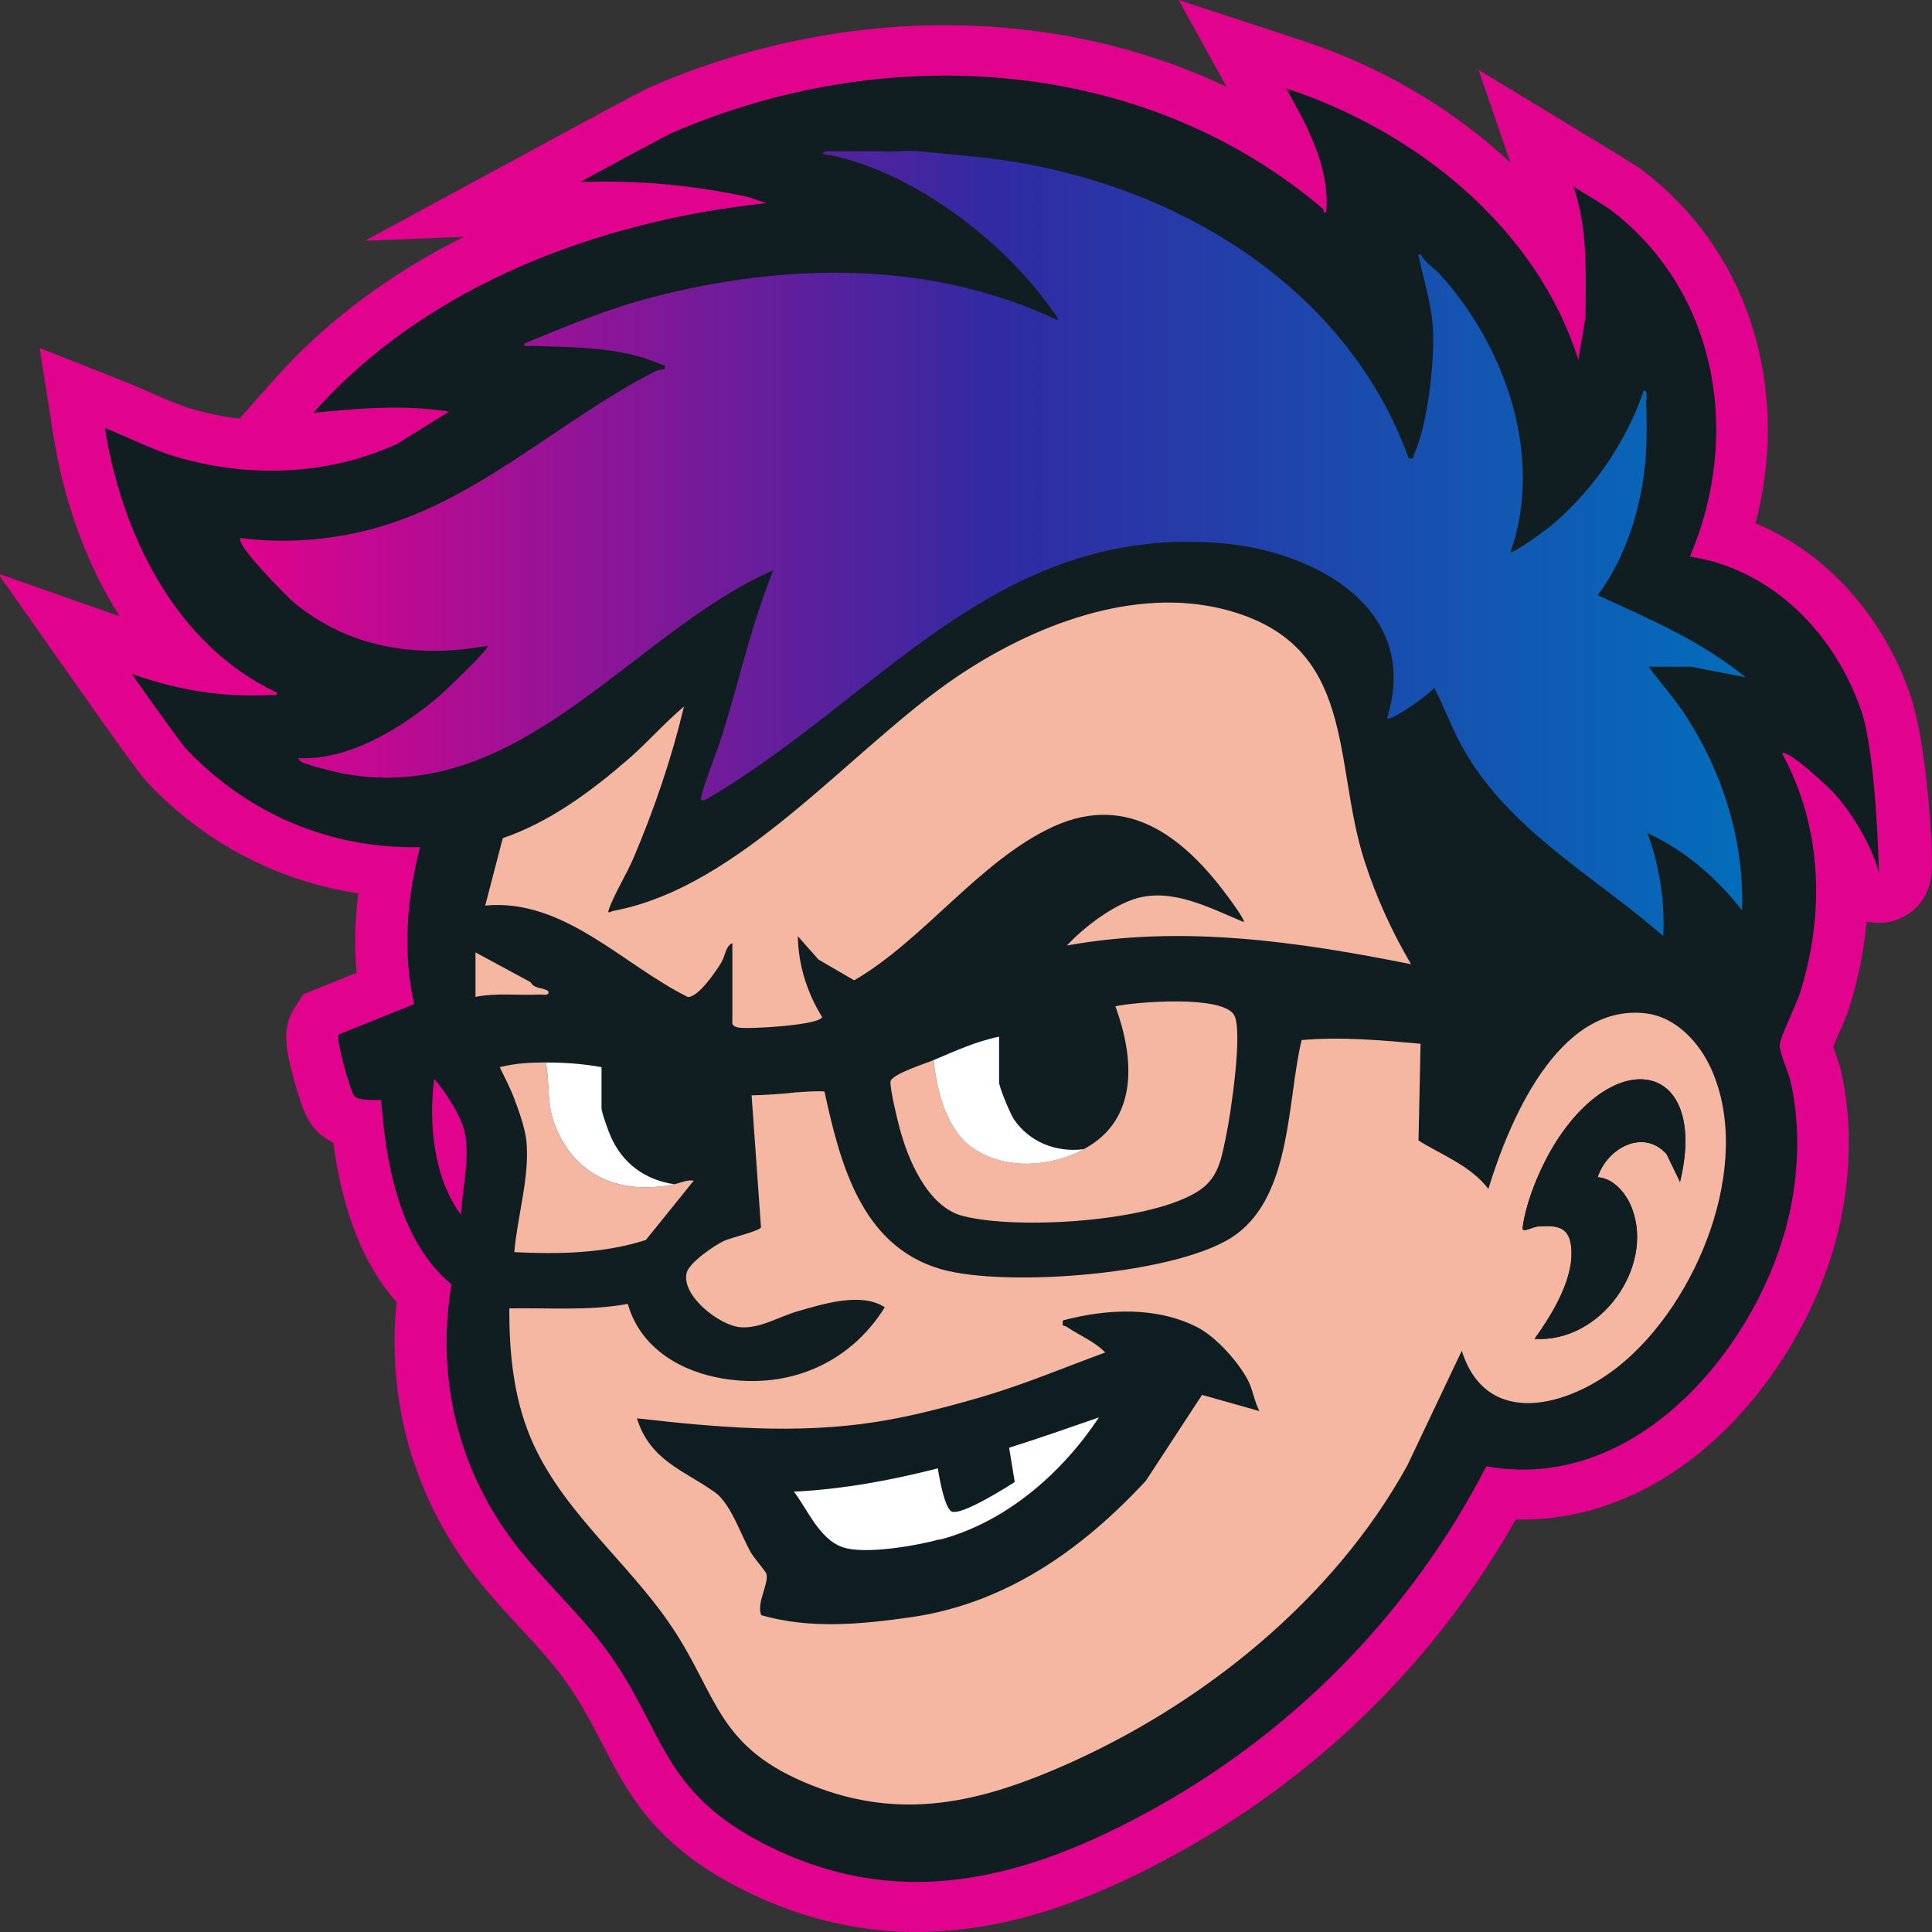<?xml version="1.0" encoding="UTF-8"?>
<svg id="Layer_1" xmlns="http://www.w3.org/2000/svg" version="1.1" xmlns:xlink="http://www.w3.org/1999/xlink" viewBox="0 0 216 216">
  <rect x="0" y="0" width="216" height="216" fill="#333333" stroke="none"/>
  <!-- Generator: Adobe Illustrator 29.8.2, SVG Export Plug-In . SVG Version: 2.1.1 Build 3)  -->
  <defs>
    <style>
      .st0 {
        fill: #fff;
      }

      .st1 {
        fill: #f5b7a1;
      }

      .st2 {
        fill: #e1028d;
      }

      .st3 {
        fill: #0d1d22;
      }

      .st4 {
        fill: #e71c8c;
      }

      .st5 {
        fill: url(#linear-gradient);
      }

      .st6 {
        fill: #111e21;
      }
    </style>
    <linearGradient id="linear-gradient" x1="26.82" y1="60.76" x2="195.15" y2="60.76" gradientUnits="userSpaceOnUse">
      <stop offset="0" stop-color="#e1028d"/>
      <stop offset=".5" stop-color="#312aa2"/>
      <stop offset="1" stop-color="#036dba"/>
    </linearGradient>
  </defs>
  <g>
    <g>
      <path class="st4" d="M147.9,23.34c.16.14-.03.51.37.41.45-5.06-2.11-9.59-4.47-13.87,14.67,4.82,28.08,15.74,32.66,30.36l.81-4.84c.03-4.89.26-9.84-1.35-14.53,0,0,3.61,2.19,4.04,2.51,12.19,9.21,14.73,25.4,8.97,38.85,9.35,1.41,16.3,8.82,19.16,17.23,1.7,4.99,2.45,18.18,1.98,18.12-.82-3.02-2.8-6.36-4.89-8.76-.63-.72-5.28-5.11-5.95-4.59,4.54,8.29,4.81,18.03,1.97,26.9-.42,1.31-2.19,4.83-2.23,5.71-.04.83.96,2.96,1.21,4.03,1.22,5.31.89,11.26-.54,16.5-3.78,13.87-16.99,29.57-33.47,26.56-8.18,15.91-21.01,29.28-36.94,38.16-14.45,8.05-29,12.03-44.53,3.67-10.93-5.89-10.54-12.63-16.93-21.34-3.26-4.44-7.66-8.26-10.9-12.77-5.9-8.22-8.07-18.16-6.39-28.06-5.81-4.78-7.36-13.57-7.86-20.61-.67,0-2.61.08-3-.43-.48-.62-2.1-6.36-1.75-6.9l8.44-3.39c-1.33-5.78-.81-11.84.65-17.55-10.17.22-19.37-3.82-26.15-10.99-.73-.77-6.09-8.38-6.09-8.38,5.19,1.82,10.04,2.64,15.58,2.36.31-.02.74.17.67-.26-11.46-5.39-17.39-17.88-19.24-29.59,2.65,1.05,5.17,2.39,7.92,3.21,8.11,2.41,16.99,2.11,24.7-1.41l5.86-3.63c-5.04-.81-10.12-.37-15.17.13,12.55-14.17,31.78-21.44,50.66-23.44l-2.11-.7c-6.16-1.32-12.42-1.91-18.75-1.65,0,0,9.56-5.18,10.2-5.46,23.97-10.43,52.82-8.62,72.88,8.46ZM51.53,135.8c.16-2.87.98-6.1.48-8.97-.33-1.89-2.16-4.73-3.46-6.21-.66,4.96-.07,11.07,2.98,15.19Z"/>
      <path class="st2" d="M102.52,216c-7.13,0-14.05-1.79-20.66-5.35-8.9-4.79-11.77-10.36-14.55-15.73-1.2-2.33-2.45-4.75-4.29-7.26-1.4-1.91-3.1-3.76-4.91-5.71-2.05-2.22-4.16-4.51-6.03-7.11-6.11-8.52-8.81-18.81-7.74-29.26-3.69-4.15-6.02-10.04-7.08-17.83-.84-.4-1.65-.99-2.31-1.85-.4-.52-1.07-1.39-2.15-5.43-.84-3.14-1.32-5.54.13-7.79l.98-1.52,5.96-2.4c-.26-2.85-.2-5.82.18-8.89-8.96-1.33-17.15-5.6-23.56-12.38-.28-.29-1.01-1.07-6.6-9L-.22,64.12l13.6,4.78c-.23-.36-.46-.73-.68-1.1-3.3-5.51-5.62-12.12-6.73-19.12l-1.54-9.77,9.47,3.74c1.07.42,2.08.87,3.06,1.3,1.53.68,2.98,1.32,4.37,1.73,1.81.54,3.63.91,5.45,1.12l3.83-4.32c5.71-6.45,12.91-11.84,21.25-16.01l-11.07.45,21.19-11.48c9.78-5.3,10.39-5.57,10.65-5.68,13.03-5.67,27.17-7.93,40.89-6.55,8.39.85,16.35,3.05,23.61,6.49l-5.36-9.71,13.89,4.57c8.28,2.72,15.95,7.12,22.19,12.7.35.31.69.63,1.03.95l-3.58-10.4,13.68,8.3c3.87,2.35,4.31,2.68,4.53,2.84,6.92,5.23,11.53,12.54,13.32,21.14,1.25,5.96,1.04,12.32-.56,18.41,3.15,1.32,6.1,3.24,8.7,5.7,3.87,3.65,6.84,8.31,8.6,13.5,1.1,3.22,1.72,8.29,2.05,11.97.17,1.94.29,3.85.34,5.38.07,2.29.12,4.28-1.43,6.09-1.29,1.5-3.26,2.25-5.27,1.98l-.58-.08c-.28,3.22-.93,6.49-1.97,9.74-.25.79-.67,1.74-1.15,2.83-.17.39-.41.94-.61,1.41.05.13.09.25.13.36.27.75.55,1.52.73,2.27,1.36,5.94,1.15,12.74-.59,19.14-2.29,8.39-7.25,16.51-13.62,22.27-6.39,5.79-13.85,8.83-21.41,8.83-.24,0-.48,0-.73,0-8.8,15.54-21.65,28.29-37.36,37.05-8.91,4.96-16.53,7.72-23.99,8.69-1.88.24-3.75.36-5.61.37ZM55.73,151.11c.21,6.24,2.22,12.23,5.89,17.35,1.46,2.03,3.25,3.98,5.15,6.04,1.94,2.1,3.94,4.27,5.71,6.68,2.36,3.22,3.88,6.15,5.21,8.74,2.44,4.72,4.04,7.84,9.81,10.94,11.51,6.2,23.12,5.12,38.81-3.62,14.88-8.29,26.86-20.67,34.64-35.8l1.96-3.8,4.32.79c13.42,2.46,23.91-11.96,26.78-22.48,1.26-4.63,1.44-9.68.49-13.84-.05-.18-.23-.68-.35-1-.55-1.5-1.06-2.92-1-4.5.06-1.48.64-2.85,1.73-5.35.26-.6.66-1.51.75-1.79,2.58-8.05,2.03-16.08-1.56-22.62l-2.25-4.11,3.77-2.9c.89-.69,3.07-1.94,6.09-.83-2.78-6.06-7.95-10.38-13.67-11.25l-7.28-1.1,2.82-6.58c3.57-8.33,3.21-17.31-.5-24.37v.15s-4.88,29.26-4.88,29.26l-7.28-23.26c-2.55-8.15-8.65-15.56-16.85-20.89.09,1.06.09,2.14,0,3.26l-.35,3.95-3.98.99c-1.72.43-3.46.15-4.9-.79-.45-.29-1.08-.79-1.61-1.56-15.13-12.33-36.73-15.94-57.21-9.95l26.1,8.66-25.79,2.73c-13.88,1.47-26.21,5.66-35.94,12.09.26.04.51.07.77.12l14.84,2.39-18.83,11.68-.34.15c-8.12,3.71-17.49,4.51-26.63,2.31,2.93,7.21,7.59,12.69,13.3,15.38l2.7,1.27.48,2.86c.31,1.84-.25,3.66-1.55,4.99-.73.75-2.33,1.94-4.89,1.79-.46.02-.91.03-1.36.04,5.16,3.88,11.37,5.9,17.94,5.76l7.58-.16-1.82,7.11c-1.42,5.55-1.63,10.59-.62,14.99l1.05,4.59-.89.36.89,1.02c1.48,1.69,4.15,5.47,4.75,8.9.48,2.73.15,5.35-.14,7.66-.12.92-.22,1.78-.26,2.53l-.87,15.99-.73-.99ZM144.06,27.54h0s0,0,0,0Z"/>
    </g>
    <path class="st6" d="M147.9,23.34c.16.14-.03.51.37.41.45-5.06-2.11-9.59-4.47-13.87,14.67,4.82,28.08,15.74,32.66,30.36l.81-4.84c.03-4.89.26-9.84-1.35-14.53,0,0,3.61,2.19,4.04,2.51,12.19,9.21,14.73,25.4,8.97,38.85,9.35,1.41,16.3,8.82,19.16,17.23,1.7,4.99,1.98,18.12,1.98,18.12-.82-3.02-2.8-6.36-4.89-8.76-.63-.72-5.28-5.11-5.95-4.59,4.54,8.29,4.81,18.03,1.97,26.9-.42,1.31-2.19,4.83-2.23,5.71-.04.83.96,2.96,1.21,4.03,1.22,5.31.89,11.26-.54,16.5-3.78,13.87-16.99,29.57-33.47,26.56-8.18,15.91-21.01,29.28-36.94,38.16-14.45,8.05-29,12.03-44.53,3.67-10.93-5.89-10.54-12.63-16.93-21.34-3.26-4.44-7.66-8.26-10.9-12.77-5.9-8.22-8.07-18.16-6.39-28.06-5.81-4.78-7.36-13.57-7.86-20.61-.67,0-2.61.08-3-.43-.48-.62-2.1-6.36-1.75-6.9l8.44-3.39c-1.33-5.78-.81-11.84.65-17.55-10.17.22-19.37-3.82-26.15-10.99-.73-.77-6.09-8.38-6.09-8.38,5.19,1.82,10.04,2.64,15.58,2.36.31-.02.74.17.67-.26-11.46-5.39-17.39-17.88-19.24-29.59,2.65,1.05,5.17,2.39,7.92,3.21,8.11,2.41,16.99,2.11,24.7-1.41l5.86-3.63c-5.04-.81-10.12-.37-15.17.13,12.55-14.17,31.78-21.44,50.66-23.44l-2.11-.7c-6.16-1.32-12.42-1.91-18.75-1.65,0,0,9.56-5.18,10.2-5.46,23.97-10.43,52.82-8.62,72.88,8.46ZM51.53,135.8c.16-2.87.98-6.1.48-8.97-.33-1.89-2.16-4.73-3.46-6.21-.66,4.96-.07,11.07,2.98,15.19Z"/>
    <g>
      <path class="st1" d="M61.02,118.79c.48,2.38.08,4.4.95,6.8,2.15,5.88,7.3,8.07,13.41,6.81.68-.14,1.51-.55,2.17-.39l-5.34,6.62c-4.76,1.53-9.79,1.6-14.71,1.36.33-3.95,1.75-8.51,1.35-12.43-.14-1.39-.84-3.38-1.35-4.72-.46-1.22-1.06-2.36-1.63-3.53,1.78-.44,3.33-.52,5.15-.53Z"/>
      <path class="st0" d="M61.02,118.79c2.11,0,4.16.14,6.23.52v4.58c0,.48.78,2.6,1.04,3.19,1.3,2.96,3.8,4.83,7.09,5.32-6.1,1.26-11.26-.94-13.41-6.81-.88-2.4-.47-4.42-.95-6.8Z"/>
      <path class="st1" d="M53.16,106.48l6.16,3.33c.44.79,1.28.54,1.97.99.2.6-.6.37-.95.39-2.4.12-4.82-.21-7.18.26v-4.97Z"/>
      <g>
        <path class="st1" d="M163.44,150.99l-6.09,12.83c-8.23,14.96-23.01,26.94-38.98,33.82-9.68,4.17-18.41,5.94-28.55,1.57-9.68-4.17-9.67-9.77-14.66-17.25-5.11-7.66-13.01-13.46-16.25-22.26-1.58-4.29-1.98-8.88-1.97-13.42,4.42-.08,8.89.29,13.25-.5,1.28,4.53,5.24,7.23,9.82,8.19,7.66,1.61,14.9-1.33,18.91-7.82-2.63-1.72-6.91-.37-9.8.47-2.01.58-4.13,1.92-6.3,1.77-2.39-.17-6.69-3.57-6.05-6.09.28-1.13,3.08-3.06,4.18-3.57.79-.37,3.99-1.1,4.13-1.51l-1.05-14.76c1.22-.01,4.03-.21,4.25-.26.39-.08,3.7-.29,3.9-.15,1.72,7.86,4.05,17.28,13.05,19.85,7.23,2.07,26.83.61,32.97-3.89,6.22-4.56,5.7-14.95,7.32-21.73,4.46-.39,8.87.02,13.3.41l-.23,10.82c2.72,1.69,5.81,2.8,7.81,5.41,2.24-7.3,7.67-20.68,17.48-19.64,3.56.38,6.19,3.38,7.5,6.37,4.63,10.55-1.57,25.96-10.34,33.04-5.67,4.57-14.85,7.13-17.62-1.7ZM187.83,132.14c3.1-12.91-6.5-15.39-13.49-5.05-1.86,2.74-3.68,6.92-4.11,10.17-.09.66,1.12-.1,1.75-.14,1.82-.12,3.31-.08,3.64,1.98.58,3.56-2.04,7.77-4.05,10.59,7.4.47,13.37-8.01,10.89-14.58-.6-1.59-1.98-3.36-3.84-3.49,1.01-3.17,5.04-5.53,7.7-2.59l1.51,3.12Z"/>
        <path class="st1" d="M104.38,118.52c.35,3.38,1.42,7.86,4.52,9.91,3.65,2.41,8.57,2.03,12.28.04,6.19-3.31,5.62-10.26,3.52-15.97,2.52-.52,11.86-1.23,13.25.94,1.07,1.66-.36,11.13-.86,13.51s-.79,4.62-2.92,6.08c-5.21,3.6-20.53,4.49-26.55,2.91-3.96-1.04-6.16-6.43-7.07-9.93-.28-1.06-1.03-4.16-.99-5.07.03-.82,3.97-2.06,4.82-2.42Z"/>
        <path class="st0" d="M104.38,118.52c2.39-1.01,4.74-2.09,7.32-2.62v5.11c0,.54,1.27,3.57,1.67,4.15,1.74,2.53,4.71,3.72,7.81,3.32-3.71,1.99-8.64,2.36-12.28-.04-3.1-2.04-4.17-6.53-4.52-9.91Z"/>
      </g>
      <path class="st1" d="M81.89,105.43c-.78.37-.81,1.41-1.21,2.11-.56.97-2.64,4.02-3.79,3.92-7.27-3.6-13.84-11.04-22.64-10.22l1.96-7.53c5.3-1.82,9.88-5.24,14.03-8.83,2.15-1.86,4.05-4.06,6.23-5.89-1.38,5.79-3.31,11.44-5.64,16.93-.78,1.83-2.11,3.94-2.75,5.72-.23.65.26.24.47.2,14.42-2.66,26.71-18.28,38.46-26.2,8.35-5.64,19.79-10.2,30.1-7.45,14.68,3.91,11.85,16.85,15.43,28.03,1.29,4.02,3.07,7.94,5.22,11.58-12.64-2.53-25.61-4.43-38.48-2.09,1.86-2,5.03-4.44,7.71-5.25,4.09-1.23,8.35,1.09,12.07,2.63.18-.18-1.42-2.36-1.67-2.7-4.69-6.4-11.04-11.88-19.57-8-8.22,3.74-14.51,12.68-22.32,17.21l-3.99-2.32-2.31-2.61c.04,3.17,1.03,6.32,2.71,9.03-.21.91-8.16,1.39-9.35,1.18-.3-.05-.51-.13-.68-.39v-9.03Z"/>
    </g>
  </g>
  <path class="st6" d="M187.83,132.14l-1.51-3.12c-2.66-2.93-6.69-.57-7.7,2.59,1.86.13,3.24,1.9,3.84,3.49,2.49,6.56-3.49,15.05-10.89,14.58,2.01-2.81,4.62-7.02,4.05-10.59-.33-2.06-1.82-2.1-3.64-1.98-.63.04-1.84.8-1.75.14.43-3.25,2.25-7.43,4.11-10.17,6.99-10.33,16.59-7.85,13.49,5.05Z"/>
  <path class="st0" d="M122.87,158.42c-4.09,6.16-10.28,11.68-17.77,13.68-7.49,1.99-8.47,1.75-10.95.86s-3.87-4.2-5.39-6.19c11.87-.61,23.07-4.48,34.11-8.31v-.03Z"/>
  <path class="st3" d="M139.5,154.28c-1.05-2.02-3.52-4.78-5.58-5.86-4.63-2.39-10.19-2.09-15.07-.8-.19.8.16.52.44.74,1.4.95,3.11,1.63,4.28,2.85-4.63,1.69-9.17,3.62-13.93,5-3.68,1.07-7.9,2.18-11.68,2.76-8.92,1.41-17.87.61-26.75-.4,1.46,4.72,5.24,5.8,8.69,8.25,1.78,1.26,2.86,4.6,3.97,6.62.38.71,1.71,2.18,1.81,2.51.32,1.1-1.14,3.25-.57,4.63,5.55,1.59,11.23,1.01,16.85.21,10.57-1.56,19.04-7.57,26.15-15.24l6.28-9.6,6.41,1.81c-.57-1.1-.73-2.39-1.3-3.5h0ZM105.1,172.1c-2.67.71-8.47,1.75-10.95.86-2.57-.92-3.87-4.2-5.39-6.19,5.49-.28,10.82-1.26,16.09-2.61.22,1.41.76,4.23,1.46,4.78.98.77,7.14-3.25,7.14-3.25l-.63-3.83c3.36-1.07,6.73-2.24,10.06-3.4-4.09,6.16-10.28,11.68-17.77,13.68v-.03Z"/>
  <path class="st5" d="M98.96,16.94c1.21.02,2.83-.16,3.95-.02.52.06,4.04.4,5.91.58,21.1,2.02,41.5,13.84,48.68,33.74.7.11.42-.06.56-.37,1.56-3.28,2.36-10.55,2.14-14.16-.17-2.74-.96-5.12-1.5-7.72-.05-.26-.33-.6.15-.53.41.85,1.46,1.46,2.16,2.23,7.37,8.13,11.59,20.48,7.87,31.02.26.25,4.02-2.52,4.46-2.88,4.72-3.9,8.51-9.48,10.44-15.18.49-.02.26.98.27,1.31.04,1.69.08,3.56,0,5.24-.28,5.73-1.99,11.65-5.41,16.36,5.76,2.61,11.63,5.16,16.52,9.16l-6.1-1.18h-4.74c1.37,1.86,2.92,3.57,4.18,5.52,4.16,6.44,6.53,14.1,6.26,21.71-2.8-3.58-6.36-6.69-10.57-8.63,1.34,3.7,1.97,7.57,1.76,11.51-7.74-6.75-17.04-11.71-22.26-20.77-1.3-2.25-2.15-4.68-3.34-6.98-.44.65-4.87,3.82-5.28,3.4,3.85-12.18-7.98-18.78-18.87-19.6-25.17-1.9-38.11,17.63-57.41,28.76-.4.06-.48.03-.39-.37.55-2.24,1.68-4.75,2.4-7.11,2.3-7.43,2.86-11,5.64-18.22-15.79,6.91-28.2,26.32-47.95,22.75-.89-.16-4.23-.98-4.83-1.36-.13-.08-.35-.33-.27-.39,5.7.26,11.58-3.41,15.72-6.94.49-.41,5.73-5.39,5.42-5.63-7.87,1.44-15.53.28-21.68-4.84-.74-.62-6.66-6.57-5.96-7.2,4.79.62,9.7.28,14.36-.92,12.03-3.08,21.1-12.12,31.87-17.65.37-.19.77-.29,1.19-.29.11-.67-.06-.41-.38-.55-4.5-1.98-9.6-1.9-14.39-2.07-.33-.01-1.01.2-.94-.26,4.74-1.94,9.3-3.87,14.3-5.17,15-3.9,31.13-4.16,45.31,2.54.22-.21-.54-1.03-.71-1.28-5.41-7.69-15.94-15.76-25.57-17.31.28-.43,1.03-.26,1.49-.27,1.85-.02,3.71-.02,5.56,0Z"/>
</svg>